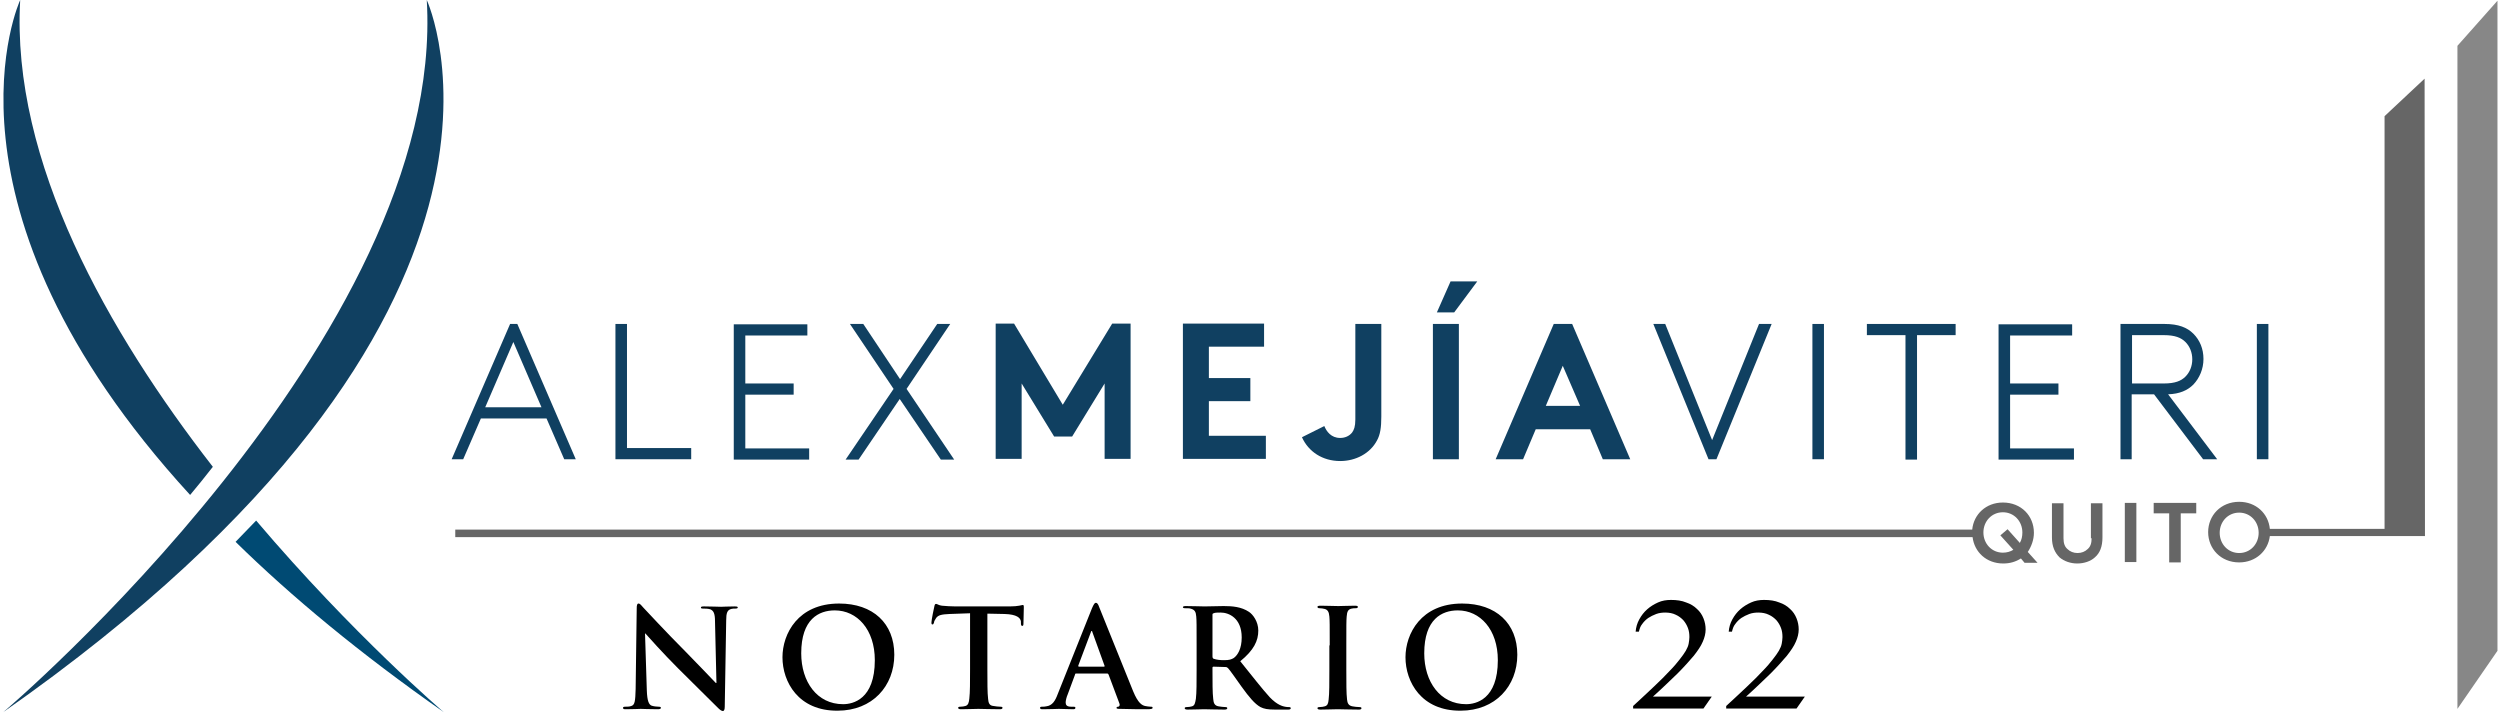<svg width="693" height="198" viewBox="0 0 693 198" fill="none" xmlns="http://www.w3.org/2000/svg">
<path d="M681.2 12.7V196.5L692.3 180.4V0.2L681.2 12.7Z" fill="#878787"/>
<path d="M672.1 21.8L661 32.2V146.6H629.2C628.8 142.4 625.4 139.1 620.7 139.1C615.6 139.1 612.1 142.9 612.1 147.5C612.1 152.1 615.6 155.9 620.7 155.9C625.3 155.9 628.7 152.7 629.2 148.6H672.2L672.1 21.8ZM620.7 153.3C617.6 153.3 615.3 150.8 615.3 147.7C615.3 144.6 617.6 142.1 620.7 142.1C623.8 142.1 626.1 144.6 626.1 147.7C626.1 150.8 623.8 153.3 620.7 153.3Z" fill="#666666"/>
<path d="M563.8 147.7C563.8 143 560.3 139.3 555.2 139.3C550.5 139.3 547.1 142.6 546.7 146.8H126.2V148.9H546.8C547.3 153 550.6 156.2 555.3 156.2C557.2 156.2 558.8 155.7 560.2 154.8L561.2 156H564.8L562.1 153C563.1 151.5 563.8 149.6 563.8 147.7ZM559.9 150.5L556.5 146.7L554.5 148.4L558.1 152.4C557.3 152.9 556.3 153.2 555.2 153.2C552.1 153.2 549.8 150.7 549.8 147.6C549.8 144.5 552.1 142 555.2 142C558.3 142 560.6 144.5 560.6 147.6C560.6 148.7 560.4 149.6 559.9 150.5Z" fill="#666666"/>
<path d="M579.8 149.2C579.8 150.7 579.4 151.6 578.7 152.2C578 152.9 577 153.3 575.9 153.3C574.8 153.3 573.8 152.9 573.1 152.2C572.4 151.6 572 150.7 572 149.2V139.5H568.8V149C568.8 151.5 569.6 153.2 570.9 154.5C572.2 155.6 574 156.2 575.8 156.2C577.7 156.2 579.5 155.6 580.7 154.5C582.1 153.3 582.8 151.5 582.8 149V139.5H579.6V149.2H579.8Z" fill="#666666"/>
<path d="M592.2 139.4H589V155.8H592.2V139.4Z" fill="#666666"/>
<path d="M597 142.3H601.3V155.9H604.5V142.3H608.8V139.4H597V142.3Z" fill="#666666"/>
<path d="M179.3 191.4C179.4 194.4 179.9 195.3 180.6 195.6C181.2 195.8 182 195.9 182.6 195.9C183 195.9 183.2 196 183.2 196.2C183.2 196.5 182.9 196.6 182.3 196.6C179.8 196.6 178.3 196.5 177.6 196.5C177.3 196.5 175.5 196.6 173.5 196.6C173 196.6 172.7 196.6 172.7 196.2C172.7 196 172.9 195.9 173.3 195.9C173.8 195.9 174.5 195.9 175 195.7C176 195.4 176.1 194.3 176.2 191L176.5 168.6C176.5 167.8 176.6 167.3 177 167.3C177.4 167.3 177.8 167.8 178.4 168.5C178.9 169 184.6 175.2 190.1 180.7C192.7 183.3 197.8 188.7 198.4 189.3H198.6L198.2 172.3C198.2 170 197.8 169.3 196.9 168.9C196.3 168.7 195.4 168.7 194.9 168.7C194.4 168.7 194.3 168.6 194.3 168.4C194.3 168.1 194.7 168.1 195.3 168.1C197.3 168.1 199.1 168.2 199.9 168.2C200.3 168.2 201.8 168.1 203.6 168.1C204.1 168.1 204.5 168.1 204.5 168.4C204.5 168.6 204.3 168.7 203.8 168.7C203.4 168.7 203.1 168.7 202.7 168.8C201.6 169.1 201.3 169.9 201.3 172L200.9 195.9C200.9 196.7 200.7 197.1 200.4 197.1C200 197.1 199.5 196.7 199.1 196.3C196.7 194 191.9 189.1 187.9 185.2C183.8 181.1 179.6 176.4 178.9 175.6H178.8L179.3 191.4Z" fill="black"/>
<path d="M216.9 182.2C216.9 175.7 221.2 167.3 232.6 167.3C242 167.3 247.9 172.8 247.9 181.5C247.9 190.2 241.8 197 232.2 197C221.3 197.1 216.9 189 216.9 182.2ZM242.5 183C242.5 174.5 237.6 169.2 231.4 169.2C227 169.2 222.1 171.6 222.1 181.1C222.1 189 226.5 195.2 233.7 195.2C236.4 195.2 242.5 193.9 242.5 183Z" fill="black"/>
<path d="M268.8 170L263.2 170.2C261 170.3 260.1 170.5 259.5 171.3C259.1 171.9 258.9 172.3 258.9 172.6C258.8 172.9 258.7 173.1 258.5 173.1C258.2 173.1 258.2 172.9 258.2 172.5C258.2 171.9 258.9 168.4 259 168.1C259.1 167.6 259.2 167.4 259.5 167.4C259.8 167.4 260.2 167.8 261.1 167.9C262.2 168 263.6 168.1 264.9 168.1H279.9C281.1 168.1 281.9 168 282.5 167.9C283.1 167.8 283.4 167.7 283.5 167.7C283.8 167.7 283.8 167.9 283.8 168.5C283.8 169.3 283.7 171.9 283.7 172.9C283.7 173.3 283.6 173.5 283.4 173.5C283.1 173.5 283 173.3 283 172.7V172.3C282.9 171.3 281.9 170.3 278.5 170.2L273.7 170.1V185.6C273.7 189.1 273.7 192.1 273.9 193.7C274 194.8 274.2 195.6 275.4 195.7C275.9 195.8 276.8 195.9 277.3 195.9C277.7 195.9 277.9 196 277.9 196.2C277.9 196.5 277.6 196.6 277.2 196.6C274.7 196.6 272.3 196.5 271.2 196.5C270.3 196.5 267.9 196.6 266.4 196.6C265.9 196.6 265.6 196.5 265.6 196.2C265.6 196 265.8 195.9 266.2 195.9C266.8 195.9 267.2 195.8 267.6 195.7C268.4 195.5 268.6 194.7 268.7 193.6C268.9 192 268.9 189 268.9 185.5V170H268.8Z" fill="black"/>
<path d="M298.3 186.7C298.1 186.7 298 186.8 298 187L296 192.4C295.6 193.3 295.4 194.3 295.4 194.7C295.4 195.4 295.7 195.9 296.9 195.9H297.5C298 195.9 298.1 196 298.1 196.2C298.1 196.5 297.9 196.6 297.5 196.6C296.3 196.6 294.7 196.5 293.5 196.5C293.1 196.5 291 196.6 289 196.6C288.5 196.6 288.3 196.5 288.3 196.2C288.3 196 288.5 195.9 288.8 195.9C289.1 195.9 289.7 195.9 290 195.8C291.7 195.6 292.5 194.3 293.2 192.4L302.7 168.6C303.2 167.5 303.4 167.1 303.8 167.1C304.1 167.1 304.4 167.4 304.7 168.3C305.6 170.4 311.7 185.8 314.1 191.6C315.5 195 316.6 195.5 317.4 195.7C318 195.8 318.5 195.9 319 195.9C319.3 195.9 319.5 195.9 319.5 196.2C319.5 196.5 319.2 196.6 317.8 196.6C316.4 196.6 313.7 196.6 310.6 196.5C309.9 196.5 309.5 196.5 309.5 196.2C309.5 196 309.7 195.9 310 195.9C310.3 195.8 310.5 195.5 310.3 195L307.3 187C307.2 186.8 307.1 186.7 306.9 186.7H298.3ZM306 184.8C306.2 184.8 306.2 184.7 306.2 184.6L302.8 175.2C302.8 175 302.7 174.9 302.6 174.9C302.5 174.9 302.4 175.1 302.4 175.2L298.9 184.5C298.9 184.7 298.9 184.8 299.1 184.8H306Z" fill="black"/>
<path d="M331.7 178.9C331.7 173.1 331.7 172.1 331.6 170.9C331.5 169.6 331.2 169 330 168.7C329.7 168.6 329.1 168.6 328.5 168.6C328.1 168.6 327.9 168.5 327.9 168.3C327.9 168.1 328.2 168 328.7 168C330.7 168 333.1 168.1 333.9 168.1C335.2 168.1 338.1 168 339.2 168C341.6 168 344.1 168.2 346.2 169.6C347.3 170.3 348.8 172.3 348.8 174.8C348.8 177.6 347.6 180.2 343.8 183.3C347.2 187.5 349.8 190.9 352 193.3C354.1 195.5 355.7 195.8 356.2 195.9C356.6 196 357 196 357.3 196C357.6 196 357.8 196.1 357.8 196.3C357.8 196.6 357.5 196.7 357.1 196.7H353.5C351.4 196.7 350.4 196.5 349.4 196C347.8 195.1 346.3 193.3 344.2 190.4C342.7 188.3 340.9 185.7 340.4 185.2C340.2 185 340 184.9 339.7 184.9L336.4 184.8C336.2 184.8 336.1 184.9 336.1 185.1V185.6C336.1 189.1 336.1 192.1 336.3 193.7C336.4 194.8 336.6 195.6 337.8 195.8C338.4 195.9 339.2 196 339.7 196C340 196 340.2 196.1 340.2 196.3C340.2 196.6 339.9 196.7 339.4 196.7C337.2 196.7 334.4 196.6 333.8 196.6C333.1 196.6 330.7 196.7 329.2 196.7C328.7 196.7 328.4 196.6 328.4 196.3C328.4 196.1 328.6 196 329 196C329.6 196 330 195.9 330.4 195.8C331.2 195.6 331.3 194.8 331.5 193.7C331.7 192.1 331.7 189.1 331.7 185.6V178.9ZM336.1 181.9C336.1 182.3 336.2 182.5 336.4 182.6C337.2 182.9 338.3 183 339.3 183C340.8 183 341.3 182.8 342 182.4C343.1 181.6 344.2 179.8 344.2 176.7C344.2 171.3 340.6 169.8 338.4 169.8C337.5 169.8 336.8 169.8 336.4 170C336.1 170.1 336.1 170.2 336.1 170.5V181.9Z" fill="black"/>
<path d="M368.6 178.9C368.6 173.1 368.6 172.1 368.5 170.9C368.4 169.6 368 169 367.2 168.8C366.8 168.7 366.3 168.6 365.8 168.6C365.4 168.6 365.2 168.5 365.2 168.2C365.2 168 365.5 167.9 366.1 167.9C367.5 167.9 369.9 168 371 168C371.9 168 374.2 167.9 375.6 167.9C376.1 167.9 376.4 168 376.4 168.2C376.4 168.5 376.2 168.6 375.8 168.6C375.4 168.6 375.1 168.6 374.7 168.7C373.7 168.9 373.4 169.5 373.3 170.9C373.2 172.1 373.2 173.2 373.2 178.9V185.6C373.2 189.3 373.2 192.3 373.4 193.9C373.5 194.9 373.8 195.6 374.9 195.8C375.4 195.9 376.3 196 376.8 196C377.2 196 377.4 196.1 377.4 196.3C377.4 196.6 377.1 196.7 376.7 196.7C374.2 196.7 371.8 196.6 370.8 196.6C369.9 196.6 367.5 196.7 366 196.7C365.5 196.7 365.2 196.6 365.2 196.3C365.2 196.1 365.4 196 365.8 196C366.4 196 366.8 195.9 367.2 195.8C368 195.6 368.2 195 368.3 193.9C368.5 192.3 368.5 189.3 368.5 185.6V178.9H368.6Z" fill="black"/>
<path d="M389.6 182.2C389.6 175.7 393.9 167.3 405.3 167.3C414.7 167.3 420.6 172.8 420.6 181.5C420.6 190.2 414.5 197 404.9 197C394 197.1 389.6 189 389.6 182.2ZM415.2 183C415.2 174.5 410.3 169.2 404.1 169.2C399.7 169.2 394.8 171.6 394.8 181.1C394.8 189 399.2 195.2 406.4 195.2C409.1 195.2 415.2 193.9 415.2 183Z" fill="black"/>
<path d="M452.7 196.5V195.7C455 193.6 456.9 191.8 458.6 190.2C460.3 188.6 461.7 187.2 462.8 186C464 184.8 464.9 183.7 465.6 182.8C466.3 181.9 466.9 181.1 467.3 180.4C467.7 179.7 468 179 468.1 178.4C468.2 177.8 468.3 177.2 468.3 176.6C468.3 175.7 468.2 174.9 467.9 174.1C467.6 173.3 467.2 172.6 466.6 171.9C466 171.3 465.4 170.8 464.5 170.4C463.7 170 462.7 169.8 461.6 169.8C460.8 169.8 459.9 169.9 459.1 170.2C458.3 170.5 457.5 170.9 456.9 171.3C456.2 171.8 455.7 172.3 455.2 173C454.7 173.6 454.5 174.3 454.3 175.1H453.4C453.5 173.9 453.8 172.8 454.4 171.7C455 170.6 455.7 169.7 456.6 168.9C457.5 168.1 458.5 167.5 459.6 167C460.7 166.5 461.9 166.3 463.2 166.3C464.8 166.3 466.2 166.5 467.4 167C468.6 167.4 469.6 168 470.4 168.8C471.2 169.5 471.8 170.4 472.2 171.4C472.6 172.4 472.8 173.4 472.8 174.5C472.8 175.6 472.5 176.8 472 177.9C471.5 179.1 470.6 180.4 469.5 181.8C468.3 183.2 466.8 184.9 465 186.7C463.1 188.5 460.9 190.7 458.2 193.1H474.5L472.2 196.4H452.7V196.5Z" fill="black"/>
<path d="M478.5 196.5V195.7C480.8 193.6 482.7 191.8 484.4 190.2C486.1 188.6 487.5 187.2 488.6 186C489.8 184.8 490.7 183.7 491.4 182.8C492.1 181.9 492.7 181.1 493.1 180.4C493.5 179.7 493.8 179 493.9 178.4C494 177.8 494.1 177.2 494.1 176.6C494.1 175.7 494 174.9 493.7 174.1C493.4 173.3 493 172.6 492.4 171.9C491.8 171.3 491.2 170.8 490.3 170.4C489.5 170 488.5 169.8 487.4 169.8C486.6 169.8 485.7 169.9 484.9 170.2C484.1 170.5 483.3 170.9 482.7 171.3C482 171.8 481.5 172.3 481 173C480.5 173.6 480.3 174.3 480.1 175.1H479.2C479.3 173.9 479.6 172.8 480.2 171.7C480.8 170.6 481.5 169.7 482.4 168.9C483.3 168.1 484.3 167.5 485.4 167C486.5 166.5 487.7 166.3 489 166.3C490.6 166.3 492 166.5 493.2 167C494.4 167.4 495.4 168 496.2 168.8C497 169.5 497.6 170.4 498 171.4C498.4 172.4 498.6 173.4 498.6 174.5C498.6 175.6 498.3 176.8 497.8 177.9C497.3 179.1 496.4 180.4 495.3 181.8C494.1 183.2 492.6 184.9 490.8 186.7C488.9 188.5 486.7 190.7 484 193.1H500.3L498 196.4H478.5V196.5Z" fill="black"/>
<path d="M143.4 89.8L159.6 127.3H156.4L151.5 116H133.3L128.4 127.3H125.2L141.4 89.8H143.4ZM134.5 112.9H150.1L142.3 94.8L134.5 112.9Z" fill="#104061"/>
<path d="M173.9 124.2H191.6V127.3H170.6V89.8H173.8V124.2H173.9Z" fill="#104061"/>
<path d="M206.6 92.8V106.3H220V109.4H206.6V124.3H224.3V127.4H203.4V89.9H223.8V93H206.6V92.8Z" fill="#104061"/>
<path d="M247.7 107.8L235.6 89.8H239.3L249.5 105.1L259.8 89.8H263.4L251.3 107.8L264.5 127.4H260.8L249.4 110.6L238 127.4H234.4L247.7 107.8Z" fill="#104061"/>
<path d="M294.6 112.2L308.3 89.7H313.4V127.2H306.2V106.3L297.2 121H292.2L283.2 106.3V127.2H276V89.7H281.1L294.6 112.2Z" fill="#104061"/>
<path d="M335.1 96.2V104.8H346.6V111.2H335.1V120.8H350.9V127.2H327.9V89.7H350.4V96.1H335.1V96.2Z" fill="#104061"/>
<path d="M382.9 115.5C382.9 118.5 382.6 120.5 381.7 122.1C379.8 125.7 375.8 127.8 371.5 127.8C366.6 127.8 362.7 125.2 360.9 121.2L367.1 118.1C367.7 119.6 369 121.4 371.5 121.4C372.8 121.4 374 120.9 374.8 119.9C375.3 119.2 375.7 118.3 375.7 116.3V89.8H382.9V115.5Z" fill="#104061"/>
<path d="M397.2 89.8H404.4V127.3H397.2V89.8ZM409.5 78L403.1 86.6H398.3L402.1 78H409.5Z" fill="#104061"/>
<path d="M414.6 127.3L430.7 89.8H435.8L451.9 127.3H444.3L440.8 119H425.7L422.2 127.3H414.6ZM428.5 112.5H438L433.2 101.4L428.5 112.5Z" fill="#104061"/>
<path d="M491.1 89.8L475.8 127.3H473.6L458.3 89.8H461.6L474.6 122L487.6 89.8H491.1Z" fill="#104061"/>
<path d="M502.4 89.8H505.6V127.3H502.4V89.8Z" fill="#104061"/>
<path d="M542.1 89.8V92.9H531.4V127.4H528.2V92.9H517.5V89.8H542.1Z" fill="#104061"/>
<path d="M557.2 92.8V106.3H570.6V109.4H557.2V124.3H574.9V127.4H554V89.9H574.4V93H557.2V92.8Z" fill="#104061"/>
<path d="M591 127.3H587.8V89.8H600C603.9 89.8 606.3 90.8 608 92.5C609.8 94.3 610.8 96.7 610.8 99.5C610.8 102.3 609.7 104.8 608 106.6C606.4 108.2 604.2 109.2 601 109.3L614.6 127.3H610.7L597.1 109.3H590.9V127.3H591ZM591 106.3H599.8C602.9 106.3 604.6 105.6 605.8 104.4C607 103.2 607.7 101.5 607.7 99.6C607.7 97.7 607 96 605.8 94.8C604.6 93.6 602.9 92.9 599.8 92.9H591V106.3Z" fill="#104061"/>
<path d="M625.6 89.8H628.8V127.3H625.6V89.8Z" fill="#104061"/>
<path d="M5.6 0C5.6 0 -20.9 56.9 52.7 137.2C54.8 134.7 56.9 132.1 59 129.4C30.1 92.2 3 44.8 5.6 0Z" fill="#104061"/>
<path d="M123 197.4C123 197.4 98 176.1 71 144.3C69.1 146.3 67.2 148.2 65.3 150.2C80.7 165.3 99.7 181.1 123 197.4Z" fill="#004A73"/>
<path d="M118.3 0C118.3 0 158.7 86.9 0.9 197.4C1 197.4 123.8 93.1 118.3 0Z" fill="#104061"/>
</svg>
